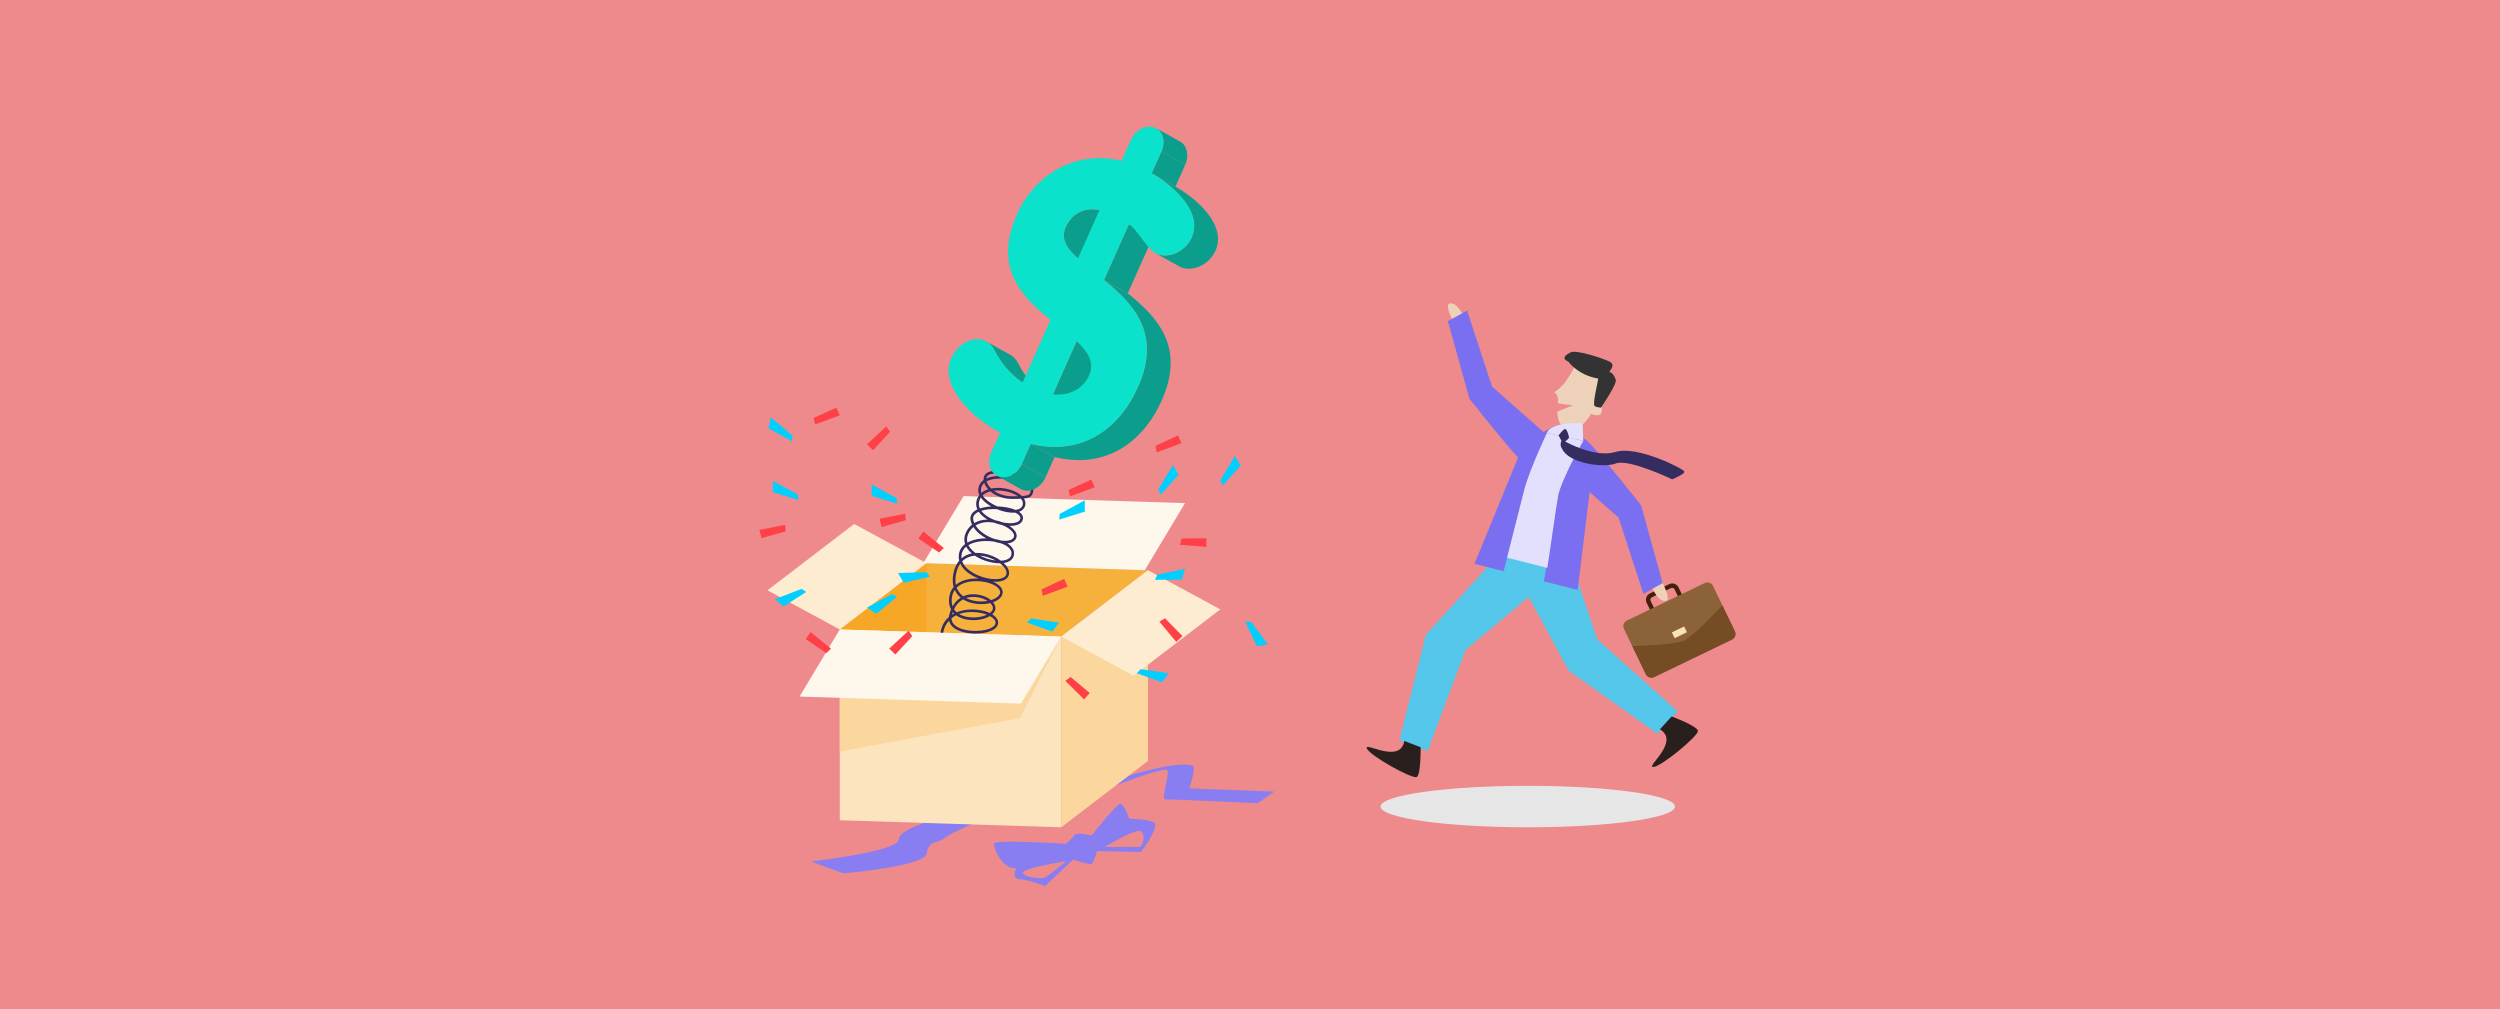 <?xml version="1.0" encoding="UTF-8"?>
<svg xmlns="http://www.w3.org/2000/svg" viewBox="0 0 1090 440">
  <defs>
    <style>
      .cls-1 {
        fill: #e6e6e6;
        mix-blend-mode: multiply;
      }

      .cls-1, .cls-2, .cls-3, .cls-4, .cls-5, .cls-6, .cls-7, .cls-8, .cls-9, .cls-10, .cls-11, .cls-12, .cls-13, .cls-14, .cls-15, .cls-16, .cls-17, .cls-18, .cls-19, .cls-20, .cls-21, .cls-22, .cls-23, .cls-24 {
        stroke-width: 0px;
      }

      .cls-25 {
        isolation: isolate;
      }

      .cls-2 {
        fill: #754c24;
      }

      .cls-3 {
        fill: #7a6ff0;
      }

      .cls-4 {
        fill: #352c60;
      }

      .cls-5 {
        fill: #29201d;
      }

      .cls-6 {
        fill: #887ef2;
      }

      .cls-7 {
        fill: #55c7ea;
      }

      .cls-8 {
        fill: #0b9e8c;
      }

      .cls-9 {
        fill: #0be2cc;
      }

      .cls-10 {
        fill: #42210b;
      }

      .cls-11 {
        fill: #e2e0fc;
      }

      .cls-12 {
        fill: #8c6239;
      }

      .cls-13 {
        fill: #333;
      }

      .cls-14 {
        fill: #fce5be;
      }

      .cls-15 {
        fill: #fce1b5;
      }

      .cls-16 {
        fill: #fbd79d;
      }

      .cls-17 {
        fill: #fdecd0;
      }

      .cls-18 {
        fill: #fef7ec;
      }

      .cls-19 {
        fill: #f5a725;
      }

      .cls-20 {
        fill: #ff4147;
      }

      .cls-21 {
        fill: #ee898c;
      }

      .cls-22 {
        fill: #edd2b9;
      }

      .cls-23 {
        fill: #f6b03c;
      }

      .cls-24 {
        fill: #00cfff;
      }
    </style>
  </defs>
  <g class="cls-25">
    <g id="Capa_1" data-name="Capa 1">
      <rect class="cls-21" width="1090" height="440"/>
      <g>
        <g>
          <path class="cls-6" d="m462.7,351.88s45.84-19.15,46.39-15.88-3.14,12.68-.82,12.55,40.1,1.64,40.1,1.64l7.23-5.05-37.1-1.39s3.27-9.52,1.5-9.93-9.07-3.18-48.73,11.5l-8.57,6.56Z"/>
          <path class="cls-6" d="m428.8,357.31s-13.4,5.19-16.86,8-7.03.86-7.87,6.7c-.84,5.84-36.45,8.76-36.45,8.76l-14-5.19s38.32-4.22,38.32-9.73,24.64-10.81,24.64-10.81l12.21,2.27Z"/>
          <g>
            <polygon class="cls-14" points="462.7 277.52 462.7 360.7 366.14 357.63 366.14 274.45 442.6 276.88 462.7 277.52"/>
            <polygon class="cls-16" points="500.51 331.78 462.7 360.7 462.7 277.52 500.51 248.6 500.51 331.78"/>
            <polygon class="cls-23" points="500.51 248.61 462.7 277.52 366.14 274.45 403.95 245.53 500.51 248.61"/>
            <polygon class="cls-19" points="403.95 245.53 403.95 275.66 366.14 274.45 403.95 245.53"/>
            <polygon class="cls-17" points="532.05 265.69 494.24 294.61 462.7 277.52 500.51 248.61 532.05 265.69"/>
            <polygon class="cls-17" points="403.95 245.53 366.14 274.45 334.6 257.37 372.41 228.45 403.95 245.53"/>
            <polygon class="cls-18" points="516.67 219.36 499.12 248.61 402.56 245.53 420.11 216.29 516.67 219.36"/>
            <polygon class="cls-16" points="462.7 277.52 444.72 313.11 366.14 327.68 366.14 274.45 442.6 276.88 462.7 277.52"/>
            <polygon class="cls-18" points="462.7 277.52 445.15 306.77 348.6 303.7 366.14 274.45 462.7 277.52"/>
          </g>
          <path class="cls-6" d="m502.95,358.49c-3.24-1.51-10.6-1.51-10.6-1.51,0,0-2.16-6.49-3.89-6.49s-12.54,13.84-12.54,13.84c0,0-6.42-1.73-7.42-.21-1.01,1.51-3.82,3.79-3.82,3.79,0,0-31.37-2.05-31.36,0,.01,2.05,3.47,10.91,9.74,10.7,0,0-2.38,4.54,1.73,4.76s10.81,3.03,10.81,3.03l12.32-11.67s7.13,2.44,8,1.98c.86-.46,2.38-5.65,2.38-5.65,0,0,18.9.43,19.07.43s8.81-11.46,5.57-12.97Zm-47.55,24.21c-1.29.36-8.08.21-9.37-1.95-1.28-2.13,18.32-5.18,18.8-5.26-.25.21-8.15,6.84-9.42,7.2Zm41.07-13.4h-14.86s13.66-8.22,15.77-6.92c2.12,1.29,1.25,6.92-.91,6.92Z"/>
          <path class="cls-4" d="m425.3,276.24c-3.66,0-7.46-.85-9.66-2.7-1-.84-1.62-1.84-1.85-2.96-1.47,1.61-2.28,3.43-2.57,5.31l-1.16-.06c.45-2.95,1.79-5.19,3.65-6.8.03-.27.07-.54.14-.81.22-.93.49-1.77.8-2.52-.76-1.45-1.05-3.2-.82-5.17.21-1.79.87-3.33,1.95-4.59-.44-1.56-.56-3.49-.1-5.86.44-2.28,1.31-4.17,2.53-5.62-.2-.8-.26-1.65-.16-2.55.2-1.88,1.13-3.47,2.72-4.67-.54-1.62-.42-3.32.36-5.03.65-1.41,1.55-2.58,2.68-3.48-.23-.49-.42-1-.56-1.53-.45-1.71.1-3.21,1.59-4.32.37-.28.81-.53,1.29-.76-.59-1.31-.69-2.7-.28-4.1.25-.84.64-1.58,1.14-2.21-.4-.87-.55-1.75-.46-2.61.18-1.62.97-2.94,2.32-3.9-.16-2.04,1.13-3.47,3.46-3.85,6.79-1.1,14.5,2.54,14.82,2.7l-.5,1.04c-.08-.04-7.71-3.64-14.14-2.6-1.47.24-2.33.95-2.48,2.04.1-.05.2-.09.3-.13,5.26-2.21,14.81-.36,18.65,2.65,1.49,1.17,1.67,2.22,1.56,2.9-.36,2.25-1.32,3.02-4.1,3.31.64,1,.84,2.07.54,3.15-.36,1.27-1.29,2.16-2.67,2.64,1.64,1.12,1.84,2.31,1.7,3.14-.14.84-.7,1.98-2.57,2.59-.91.3-2.06.43-3.33.4,2.14,1.4,3.62,3.24,3.06,5.08-.44,1.44-1.85,2.34-3.94,2.56.28.17.54.35.79.54,1.6,1.23,2.32,2.74,2.09,4.38-.24,1.65-1.39,2.83-3.34,3.4-.36.1-.74.19-1.14.25,1.63,1.52,2.54,3.23,2.32,4.78-.34,2.36-2.98,3.61-7,3.36.93.4,1.75.86,2.4,1.38,1.38,1.09,2,2.37,1.78,3.7-.26,1.6-1.68,2.95-4.01,3.81-.05.02-.1.04-.15.05.99,1.17,1.3,2.44.87,3.6-.23.61-.65,1.18-1.21,1.68,1.8,1.12,2.66,2.52,2.57,3.8-.1,1.41-1.2,2.6-3.16,3.43-1.8.76-4.24,1.16-6.76,1.16Zm-10.45-6.66c0,1.19.52,2.22,1.54,3.08,3.31,2.8,11.14,3.08,15.23,1.36,1.08-.45,2.38-1.25,2.46-2.45.07-1.05-.88-2.11-2.46-2.96-2.65,1.61-7.02,2.28-10.86,1.36-1.52-.37-2.82-.94-3.86-1.71-.76.38-1.45.83-2.05,1.32Zm3.32-1.87c.97.58,2,.93,2.85,1.13,3.14.75,6.86.32,9.29-.83-1.24-.48-2.7-.84-4.29-1.02-3.17-.36-5.77-.04-7.86.72Zm-2.72-.83c-.13.36-.24.73-.35,1.13.29-.18.59-.36.9-.52-.2-.19-.38-.4-.55-.61Zm8.37-1.16c.78,0,1.57.04,2.34.13,2.2.25,4.01.76,5.42,1.42.59-.44,1.01-.95,1.22-1.5.37-1.01-.22-1.96-.79-2.58-.08-.08-.15-.17-.24-.25-3.59.88-8.37.59-11.86-1.61-1.44.77-2.9,2.08-3.95,4.3.34.52.73.96,1.17,1.33,2.05-.85,4.36-1.24,6.68-1.24Zm-7.54-8.5c-.63.9-1.11,2.03-1.27,3.44-.17,1.46-.03,2.68.33,3.68,1-1.79,2.27-2.97,3.55-3.76-.06-.05-.12-.1-.18-.15-.88-.75-1.78-1.79-2.42-3.21Zm4.97,3.53c2.78,1.45,6.37,1.77,9.34,1.25-2.19-1.4-5.61-2.24-8.7-1.45-.21.05-.43.12-.65.19Zm3.18-1.66c2.98,0,5.85,1.09,7.65,2.56.23-.07.46-.14.68-.23,1.89-.69,3.08-1.76,3.27-2.91.18-1.13-.64-2.04-1.36-2.62-2.97-2.35-9.89-3.49-14.72-1.5-.93.38-1.95.96-2.84,1.83.47,1.28,1.25,2.39,2.34,3.31.18.15.37.3.56.44.55-.24,1.08-.42,1.59-.55.93-.24,1.88-.35,2.82-.35Zm-5.75-13.36c-.82,1.14-1.47,2.63-1.84,4.56-.34,1.74-.36,3.3-.08,4.7.77-.66,1.69-1.21,2.75-1.65,2.22-.92,4.79-1.23,7.26-1.09-3.47-1.31-6.74-3.52-8.08-6.53Zm.85-1.01c1.52,4.33,7.77,7.07,12.37,7.65,3,.38,6.61,0,6.94-2.27.2-1.41-.95-3.07-2.83-4.5-.04,0-.07,0-.11,0-3.39,0-7.65-1.18-10.86-3.33-1.84.17-3.88.8-5.51,2.44Zm6.6-3.66c.84,0,1.71.08,2.63.23,2.89.49,5.61,1.68,7.65,3.17.76-.04,1.46-.14,2.07-.32,1.5-.44,2.35-1.27,2.52-2.46.17-1.22-.38-2.33-1.65-3.3-.83-.64-1.91-1.16-3.13-1.56-.89-.14-1.84-.36-2.8-.67-3.39-.54-7.22-.28-9.98.9-.4.17-.82.38-1.23.63.27.54.63,1.08,1.09,1.6.58.67,1.26,1.27,2.02,1.82.26-.02.53-.02.81-.02Zm1.11,1.2c2.16,1.13,4.62,1.85,6.86,2.11-1.64-.9-3.57-1.61-5.53-1.94-.38-.06-.83-.12-1.33-.16Zm-5.97-3.93c-1.03.85-1.87,2.05-2.05,3.7-.05.49-.05.96,0,1.41,1.24-1.09,2.76-1.82,4.49-2.16-.47-.4-.9-.82-1.29-1.27-.47-.55-.86-1.11-1.16-1.68Zm3.15-8.54c-.98.81-1.72,1.81-2.22,2.89-.61,1.33-.74,2.63-.4,3.89.37-.21.77-.41,1.2-.59,2.01-.86,4.49-1.27,6.99-1.27.01,0,.03,0,.04,0-2.25-1.2-4.31-2.85-5.6-4.92Zm12.08,5.89c.53.08,1.05.12,1.53.13,1.05.02,3.55-.11,4.06-1.79.48-1.58-1.74-3.75-5.19-5.12-1.18-.24-2.39-.58-3.55-1.03-3.3-.59-6,0-7.99,1.24,1.73,2.78,5.07,4.83,8.3,5.89.99.16,1.94.39,2.83.68Zm.74-7.89c2.27.44,4.41.46,5.86-.02,1.06-.35,1.66-.91,1.79-1.69.13-.76-.36-1.48-1.45-2.14-.26-.16-.54-.3-.84-.44-1.12.1-2.41.02-3.85-.26-1.4-.27-2.84-.72-4.21-1.3-2.42-.07-4.83.17-6.71.77.26.36.57.71.93,1.06,1.33,1.29,3.16,2.32,5.11,3.06,1.08.2,2.15.5,3.2.89.06.02.11.04.17.07Zm-10.52-4.66c-.44.2-.83.42-1.17.67-1.11.83-1.5,1.84-1.16,3.1.1.39.24.78.41,1.15,1.01-.61,2.17-1.04,3.45-1.29.74-.14,1.51-.21,2.32-.23-.97-.57-1.85-1.22-2.61-1.94-.49-.47-.9-.96-1.24-1.47Zm8.03-2.35c3.05.1,5.97.66,8.03,1.54,1.41-.17,2.72-.73,3.11-2.13.28-.99-.05-1.91-.76-2.74-1,.05-2.18.07-3.57.09-4.26.05-7.58-1.41-9.76-3.31-1.33.34-2.5.92-3.38,1.76.57.91,1.46,1.83,2.64,2.7,1.08.79,2.35,1.51,3.7,2.09Zm-7.11-3.87c-.28.43-.51.91-.66,1.44-.34,1.15-.25,2.27.25,3.35,1.39-.48,3.09-.78,4.99-.89-.66-.37-1.28-.77-1.85-1.19-1.17-.86-2.08-1.77-2.73-2.71Zm5.66-2.96c2.01,1.43,4.84,2.48,8.24,2.44.87-.01,1.64-.02,2.32-.04-1.1-.76-2.51-1.38-3.97-1.8-2.16-.62-4.49-.85-6.58-.6Zm1.78-1.24c1.7,0,3.46.26,5.12.73,2.32.67,4.16,1.66,5.35,2.83,3.39-.22,3.6-.8,3.86-2.4.11-.68-.56-1.36-1.14-1.81-3.23-2.53-12.35-4.66-17.49-2.49-.23.1-.45.2-.65.31.27,1.02.95,2.11,2,3.11.94-.19,1.93-.28,2.95-.28Zm-5.94-2.15c-.84.73-1.32,1.66-1.45,2.78-.06.51,0,1.05.19,1.58.83-.71,1.84-1.23,2.97-1.6-.82-.9-1.4-1.86-1.71-2.76Z"/>
          <g class="cls-25">
            <path class="cls-8" d="m479.41,91.57l10.39,5.78c-6.75-1.37-12.18,1.61-14.8,7.49-2.24,5.02.43,9.29,5.37,13.61l-10.39-5.78c-4.94-4.33-7.61-8.6-5.37-13.61,2.63-5.88,8.05-8.86,14.8-7.49Z"/>
            <path class="cls-8" d="m430.04,148.89l10.39,5.78c1.45.8,2.6,2.03,3.46,3.67,2.77,5.52,6.76,10.5,12.29,14.24l-10.39-5.78c-5.53-3.74-9.52-8.72-12.29-14.24-.86-1.64-2.01-2.86-3.46-3.67Z"/>
            <path class="cls-8" d="m445.05,193.63l-10.39-5.78c.46.26.93.51,1.39.75l10.39,5.78c-.46-.24-.93-.49-1.39-.75Z"/>
            <path class="cls-8" d="m504.17,55.95l10.39,5.78c2.98,1.66,4.01,6.07,2.2,10.11l-10.39-5.78c1.8-4.04.78-8.45-2.2-10.11Z"/>
            <polygon class="cls-8" points="506.37 66.06 516.76 71.84 512.51 81.35 502.11 75.57 506.37 66.06"/>
            <polygon class="cls-8" points="492.22 97.7 502.61 103.48 491.71 127.87 481.32 122.09 492.22 97.7"/>
            <polygon class="cls-8" points="469.42 148.72 479.81 154.5 469.45 177.68 459.06 171.9 469.42 148.72"/>
            <polygon class="cls-8" points="449.4 193.51 459.79 199.3 455.85 208.12 445.45 202.34 449.4 193.51"/>
            <path class="cls-8" d="m445.04,213.22l-10.39-5.78c.26.14.53.27.82.38,3.49,1.34,8.05-1.16,9.98-5.49l10.39,5.78c-1.93,4.32-6.49,6.83-9.98,5.49-.29-.11-.56-.24-.82-.38Z"/>
            <path class="cls-8" d="m514.25,116.19l-10.39-5.78c.27.15.55.28.84.39,4.89,1.88,12.01-.86,14.94-7.43.85-1.9,1.14-4.02,1-5.9-.73-8.99-10.82-17.53-18.52-21.9l10.39,5.78c7.7,4.37,17.8,12.91,18.52,21.9.14,1.88-.15,4-1,5.9-2.94,6.57-10.05,9.31-14.94,7.43-.29-.11-.56-.24-.84-.39Z"/>
            <path class="cls-8" d="m481.32,122.09l10.39,5.78c12.38,10.02,25.35,23.1,14.84,46.62-8.58,19.2-25.21,30.04-46.76,24.8l-10.39-5.78c21.55,5.24,38.18-5.61,46.76-24.8,10.51-23.52-2.46-36.6-14.84-46.62Z"/>
            <path class="cls-9" d="m481.32,122.09c12.38,10.02,25.35,23.1,14.84,46.62-8.58,19.2-25.21,30.04-46.76,24.8l-3.94,8.82c-1.93,4.32-6.49,6.83-9.98,5.49-3.91-1.5-5.22-6.26-3.29-10.58l3.87-8.65c-10.63-5.5-21.93-16.11-22.47-26.25-.07-2.05.15-4,1.08-6.07,2.86-6.4,9.43-9.75,14.32-7.87,1.95.75,3.46,2.14,4.52,4.16,2.77,5.52,6.76,10.5,12.29,14.24l12.21-27.32c-12.38-10.02-25.09-22.6-14.57-46.12,7.81-17.47,25.63-28.05,45.57-23.23l4.1-9.17c1.93-4.32,6.49-6.83,10.4-5.33,3.49,1.34,4.8,6.1,2.87,10.42l-4.25,9.51c7.7,4.37,17.8,12.91,18.52,21.9.14,1.88-.15,4-1,5.9-2.94,6.57-10.05,9.31-14.94,7.43-.84-.32-1.6-.82-2.42-1.54-3.43-2.94-6.27-8.68-10.05-11.56l-10.9,24.39Zm-22.26,49.81c7.62.9,13.35-2.78,15.75-8.14,2.55-5.71-.47-10.31-5.39-15.04l-10.36,23.17m10.92-59.22l9.43-21.1c-6.75-1.37-12.18,1.61-14.8,7.49-2.24,5.02.43,9.29,5.37,13.61"/>
          </g>
          <polygon class="cls-20" points="409.42 240.89 411.5 238.95 402.56 231.73 400.41 234.77 409.42 240.89"/>
          <polygon class="cls-20" points="454.08 256.97 454.68 259.76 465.46 255.8 463.97 252.39 454.08 256.97"/>
          <polygon class="cls-20" points="503.75 194.41 504.34 197.2 515.13 193.24 513.63 189.83 503.75 194.41"/>
          <polygon class="cls-20" points="465.92 213.63 466.52 216.43 477.3 212.47 475.81 209.06 465.92 213.63"/>
          <polygon class="cls-20" points="507.94 269.56 505.51 271.05 512.85 279.89 515.56 277.35 507.94 269.56"/>
          <polygon class="cls-20" points="515.12 234.76 514.5 237.55 525.95 238.44 526.01 234.71 515.12 234.76"/>
          <polygon class="cls-20" points="466.76 295.14 464.49 296.87 472.66 304.95 475.11 302.15 466.76 295.14"/>
          <polygon class="cls-20" points="354.76 182.25 355.36 185.05 366.14 181.09 364.65 177.68 354.76 182.25"/>
          <polygon class="cls-20" points="360.24 284.76 362.33 282.81 353.39 275.59 351.24 278.63 360.24 284.76"/>
          <polygon class="cls-20" points="394.9 226.81 394.74 223.96 383.48 226.19 384.42 229.79 394.9 226.81"/>
          <polygon class="cls-20" points="342.52 231.67 342.37 228.81 331.1 231.05 332.05 234.65 342.52 231.67"/>
          <polygon class="cls-20" points="397.77 277.35 396.15 274.99 387.7 282.78 390.38 285.36 397.77 277.35"/>
          <polygon class="cls-20" points="388.06 188.28 386.44 185.93 377.99 193.71 380.67 196.29 388.06 188.28"/>
          <polygon class="cls-24" points="405.38 251.45 403.95 249.47 391.54 249.83 393.99 254.08 405.38 251.45"/>
          <polygon class="cls-24" points="391.19 219.62 390.95 217.19 380.05 211.27 380.03 216.17 391.19 219.62"/>
          <polygon class="cls-24" points="461.81 226.51 462.05 224.07 472.96 218.15 472.98 223.06 461.81 226.51"/>
          <polygon class="cls-24" points="447.81 271.47 449.45 269.67 461.74 271.45 458.81 275.39 447.81 271.47"/>
          <polygon class="cls-24" points="495.65 293.55 497.29 291.75 509.58 293.54 506.65 297.48 495.65 293.55"/>
          <polygon class="cls-24" points="503.6 252.82 504.53 250.56 516.67 247.99 515.29 252.7 503.6 252.82"/>
          <polygon class="cls-24" points="506.06 215.67 505.02 213.45 511.37 202.79 513.89 206.99 506.06 215.67"/>
          <polygon class="cls-24" points="533.09 211.7 532.05 209.49 538.4 198.82 540.92 203.03 533.09 211.7"/>
          <polygon class="cls-24" points="542.98 271.17 545.42 271.06 552.83 281.02 547.98 281.73 542.98 271.17"/>
          <polygon class="cls-24" points="348.11 218.03 347.87 215.6 336.96 209.68 336.94 214.58 348.11 218.03"/>
          <polygon class="cls-24" points="351.5 258.11 349.49 256.73 337.92 261.23 341.66 264.41 351.5 258.11"/>
          <polygon class="cls-24" points="345.29 192.39 345.55 189.96 336.07 181.95 335.05 186.75 345.29 192.39"/>
          <polygon class="cls-24" points="391.1 260.18 388.94 259.04 377.99 264.89 382.07 267.61 391.1 260.18"/>
        </g>
        <g>
          <g>
            <path class="cls-10" d="m733.2,265.95l-8.42,4.06c-1.51.73-3.33.09-4.06-1.42l-2.79-5.79c-.73-1.51-.09-3.33,1.42-4.06l8.42-4.06c1.51-.73,3.33-.09,4.06,1.42l2.79,5.79c.73,1.51.09,3.33-1.42,4.06Zm-13.02-5.49c-.56.27-.79.94-.52,1.5l2.79,5.79c.27.56.94.79,1.5.52l8.42-4.06c.56-.27.79-.94.52-1.5l-2.79-5.79c-.27-.56-.94-.79-1.5-.52l-8.42,4.06Z"/>
            <path class="cls-12" d="m713.38,260.98h37.68c1.49,0,2.71,1.21,2.71,2.71v21.97c0,1.49-1.21,2.71-2.71,2.71h-37.68c-1.49,0-2.71-1.21-2.71-2.71v-21.97c0-1.49,1.21-2.71,2.71-2.71Z" transform="translate(-46.65 345.03) rotate(-25.72)"/>
            <path class="cls-2" d="m750.94,263.9l5.45,11.32c.65,1.35.08,2.96-1.26,3.61l-33.95,16.35c-1.35.65-2.96.08-3.61-1.26l-5.89-12.22c4.15-.11,18.92-.62,22.73-2.45,3.6-1.74,13.07-11.66,16.52-15.35Z"/>
            <rect class="cls-15" x="729.24" y="274.23" width="5.94" height="2.81" transform="translate(-47.07 345.12) rotate(-25.72)"/>
          </g>
          <path class="cls-22" d="m724.59,253.51s3.85,7.39,2.14,8.32c-1.71.93-5.01-1.18-6.98-7.28-.15.06,4.84-1.04,4.84-1.04Z"/>
          <path class="cls-3" d="m681.32,197.01s5.24-10.29,11.19-4.31c5.96,5.98,23.04,27.67,23.04,27.67l9.36,33.9-8.39,4.6-10.79-33.12-25.54-22.65,1.12-6.09Z"/>
          <path class="cls-22" d="m633.87,140.77s-3.86-7.39-2.15-8.32c1.71-.93,5.01,1.17,6.99,7.27.15-.06-4.83,1.05-4.83,1.05Z"/>
          <path class="cls-3" d="m674.97,197.21s-5.22,10.3-11.19,4.33c-5.96-5.97-23.08-27.64-23.08-27.64l-9.42-33.89,8.38-4.61,10.84,33.11,25.57,22.61-1.11,6.09Z"/>
          <polygon class="cls-7" points="654.4 238 683.98 292.44 722.62 319.89 731.46 310.13 696.43 278.77 683.77 241.34 654.4 238"/>
          <path class="cls-5" d="m728.83,312.36s11.13,4.16,11.48,6.28c.34,2.12-16.12,15.77-19.51,15.77s11.87-10.96,2.94-16.43"/>
          <polygon class="cls-7" points="656.9 238 621.69 276.77 610.13 322.74 622.43 327.44 638.95 283.41 669.23 258.02 656.9 238"/>
          <path class="cls-5" d="m619.4,325.79s.17,11.88-1.69,12.97c-1.85,1.09-20.55-9.3-21.78-12.46s14.52,7.08,16.37-3.23"/>
          <path class="cls-3" d="m687.84,257.21l-14.7-3.73c1.27-7.78,5.17-31.49,6.16-37.18,1.2-6.83,11.03-24.1,11.03-24.1l-15.88-3.38s-7.6,15.85-10,25.35l-8.84,34.87-12.72-3.22,22.14-53.97,12.93-5.93,9.61.51,7.52,11.84-7.25,58.94Z"/>
          <path class="cls-22" d="m685.76,176.74l-6.55-.9c.02-.21.05-.4.07-.59.37-3.19-1.65-4.19-1.65-4.19,0,0,1.8-1.04,3.94-3.44,2.14-2.4,4.77-7.31,4.77-7.31l11.69,3.48s-2.81,12.17-1.99,12.71c.82.54,3.17.02,2.2,3.37-.68,2.33-4.49.55-4.49.55,0,0-5.38,9.24-10.53,6.93-3.39-1.52-4.18-4.89-4.22-7.93l6.76-2.67Z"/>
          <path class="cls-11" d="m690,184.47l.33,7.73-15.88-3.38s.6-4.77,15.55-4.35Z"/>
          <path class="cls-13" d="m683.84,157.69s4.17,5.91,12.94,7.35c.26.13-2.64,11.28-1.51,11.99,1.13.7,2.77.68,2.77.68,0,0,7-10.17,6.44-12.07-.56-1.9-1.7-3.26-2.62-3.37-.92-.12,3.24-3.01-.21-4.66s-14.48-5.15-16.82-4c-2.35,1.16-4.23,2.7-.98,4.09Z"/>
          <path class="cls-11" d="m679.3,216.3c-1,5.69-3.4,23.51-4.67,31.29l-17.53-4.44,7.34-28.98c2.41-9.5,10-25.35,10-25.35l15.88,3.38s-9.83,17.26-11.03,24.1Z"/>
          <path class="cls-4" d="m679.55,189.82s2.08-2.79,2.84-2.79,1.68,3.02,1.68,3.67-1.68,1.78-1.68,1.78c0,0,12.85,7.42,22.12,4.54s29.88,7.49,29.88,8.65-5.33,3.31-5.33,3.31c0,0-18.97-9.08-24.55-6.92s-20.75-.15-23.42-6.38c0,0-1.25-1.33-.31-3.49l-1.23-2.38Z"/>
        </g>
        <ellipse class="cls-1" cx="666.11" cy="351.66" rx="64.19" ry="9.04"/>
      </g>
    </g>
  </g>
</svg>
